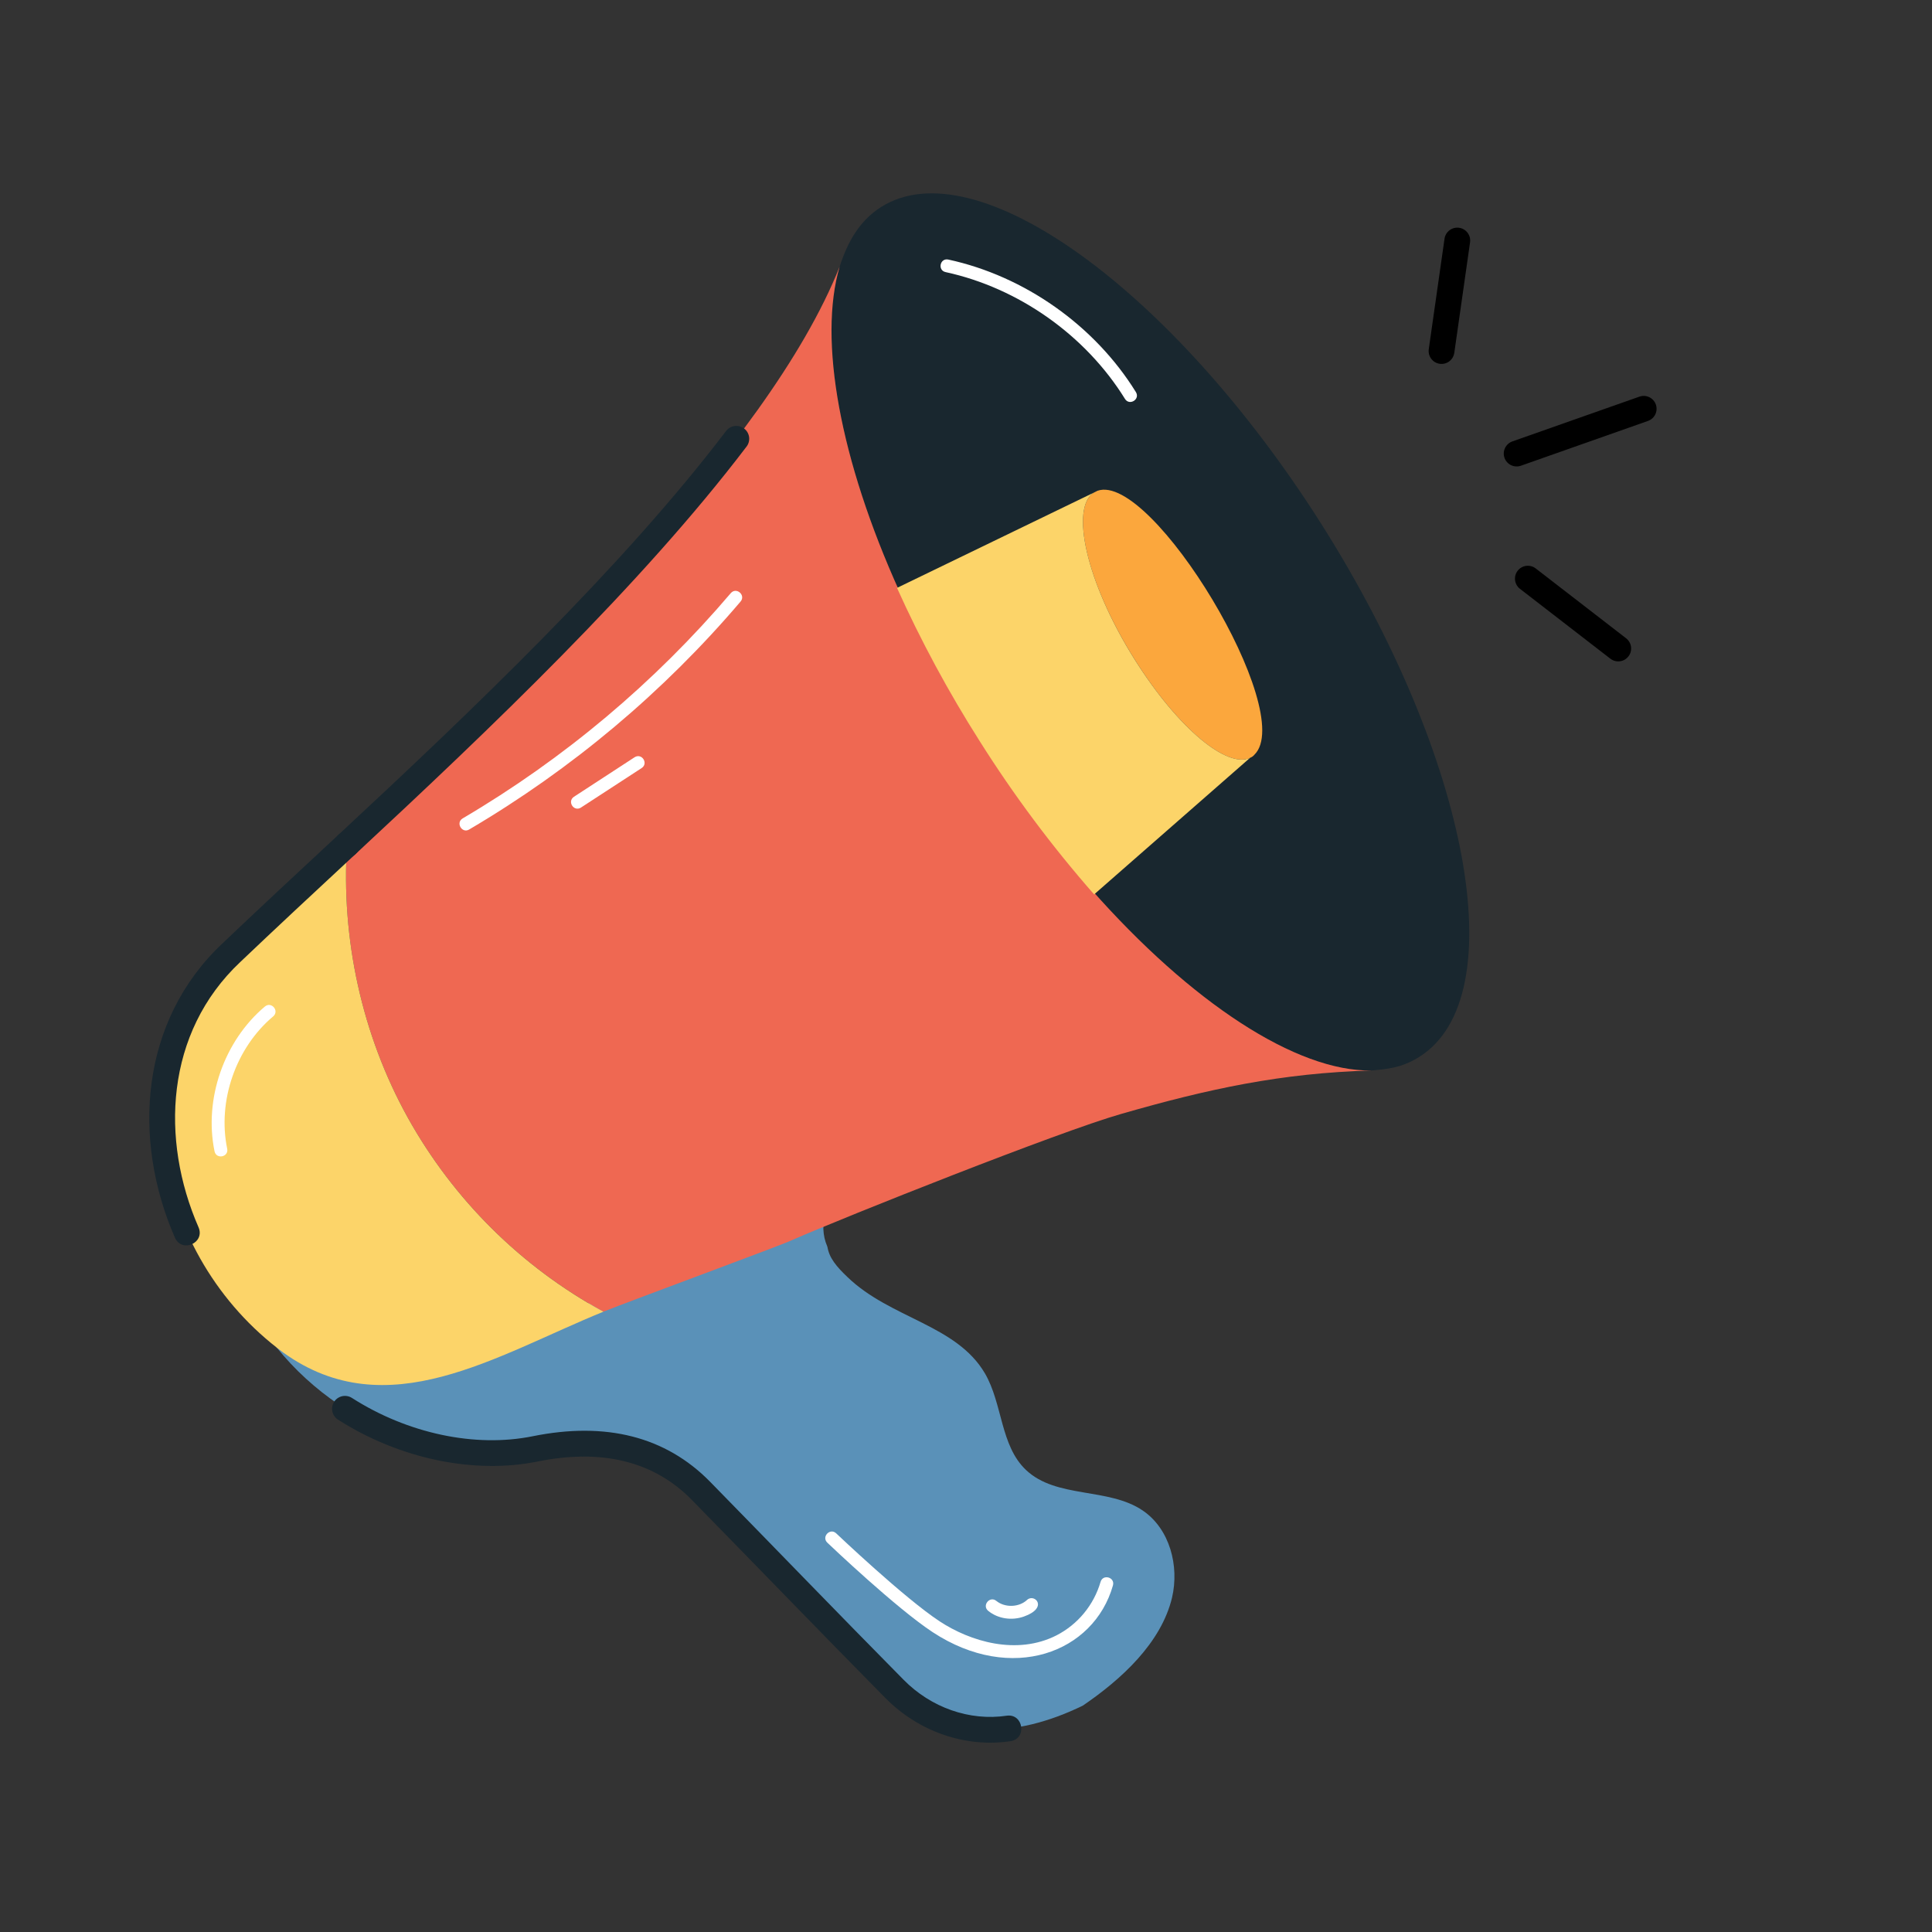 <?xml version="1.0" encoding="UTF-8"?> <svg xmlns="http://www.w3.org/2000/svg" width="95" height="95" viewBox="0 0 95 95" fill="none"><rect x="0" y="0" width="95" height="95" fill="#333333" stroke="none"/> <g clip-path="url(#clip0_423_1610)"> <path d="M61.301 37.036C61.236 37.113 61.174 37.161 61.093 37.19L53.642 43.716C58.58 49.315 63.751 52.697 67.433 52.639C68.183 52.568 68.914 52.523 69.802 51.961C74.446 49.02 72.275 37.294 64.968 25.757C57.645 14.212 47.966 7.24 43.324 10.18C42.251 10.862 41.673 11.912 41.287 13.113C40.224 16.715 41.303 22.62 44.224 29.075L53.803 24.434C56.387 23.523 63.358 35 61.301 37.036Z" fill="#19272F"></path> <path d="M55.787 32.414C57.979 35.902 60.383 37.795 61.471 37.262C61.556 37.23 61.63 37.176 61.686 37.106C63.786 35.025 56.64 23.189 53.967 24.132L53.793 24.22C52.625 24.943 53.374 28.571 55.787 32.414Z" fill="#FBA73D"></path> <path d="M12.666 64.942C15.737 69.847 21.59 72.2 26.312 71.245C29.296 70.641 32.207 71.008 34.458 73.297C37.639 76.545 40.774 79.798 43.975 83.037C46.529 85.635 49.928 85.479 53.242 83.87C55.136 82.581 57.099 80.788 57.632 78.556C57.995 76.999 57.521 75.183 56.197 74.28C54.511 73.126 51.943 73.701 50.447 72.278C49.185 71.082 49.304 69.033 48.432 67.534C47.026 65.134 43.793 64.84 41.672 62.796C41.138 62.287 40.774 61.86 40.687 61.312C40.672 61.305 40.672 61.305 40.679 61.291C40.44 60.743 40.422 60.124 40.628 59.563L42.625 58.752L42.643 58.733C42.553 58.784 33.989 62.272 32.784 62.669C23.451 65.653 18.607 70.762 12.666 64.942Z" fill="#5A91B8"></path> <path d="M20.042 54.939C22.282 58.972 25.621 62.287 29.67 64.498C31.135 63.912 38.611 61.161 38.934 60.983C41.585 59.821 52.073 55.647 55.127 54.775C59.41 53.542 63.01 52.762 67.433 52.639C63.751 52.697 58.58 49.315 53.641 43.716C51.629 41.423 49.8 38.974 48.173 36.392C46.622 33.935 45.291 31.465 44.224 29.075C41.304 22.619 40.224 16.715 41.287 13.112C37.73 22.049 25.987 33.223 17.065 41.52C16.764 46.159 17.795 50.881 20.042 54.939Z" fill="#EF6852"></path> <path d="M13.936 66.513C19.051 70.185 24.388 66.648 29.67 64.499C25.621 62.288 22.282 58.972 20.042 54.939C17.796 50.882 16.764 46.159 17.065 41.52C14.961 43.474 13.026 45.276 11.378 46.844C5.716 52.176 7.496 61.777 13.936 66.513Z" fill="#FCD469"></path> <path d="M49.497 84.365C47.676 84.634 45.781 83.971 44.427 82.593C41.191 79.319 38.162 76.174 34.91 72.854C32.736 70.643 29.801 69.892 26.187 70.624C23.362 71.195 20.042 70.49 17.305 68.739C17.235 68.694 17.156 68.663 17.074 68.649C16.992 68.634 16.908 68.636 16.827 68.653C16.746 68.671 16.669 68.705 16.6 68.752C16.532 68.8 16.474 68.86 16.428 68.93C16.384 69.001 16.353 69.079 16.338 69.161C16.323 69.243 16.325 69.327 16.343 69.408C16.36 69.489 16.394 69.567 16.442 69.635C16.489 69.703 16.55 69.762 16.62 69.806C19.63 71.73 23.3 72.501 26.438 71.865C29.606 71.225 32.152 71.856 34.006 73.741C37.441 77.249 40.353 80.271 43.525 83.483C45.161 85.147 47.463 85.946 49.682 85.618C50.519 85.497 50.32 84.243 49.497 84.365ZM17.496 41.983C24.077 35.864 31.53 28.767 36.696 21.977C36.75 21.912 36.79 21.836 36.814 21.754C36.838 21.672 36.845 21.587 36.836 21.502C36.826 21.418 36.799 21.336 36.757 21.262C36.714 21.188 36.658 21.123 36.59 21.072C36.522 21.02 36.445 20.983 36.362 20.962C36.28 20.941 36.194 20.937 36.11 20.95C36.025 20.963 35.945 20.993 35.872 21.038C35.8 21.082 35.737 21.142 35.688 21.211C30.584 27.92 23.176 34.973 16.634 41.055C16.025 41.621 16.88 42.561 17.496 41.983Z" fill="#19272F"></path> <path d="M9.762 60.347C7.883 56.045 8.119 50.782 11.813 47.306C13.461 45.736 15.393 43.935 17.496 41.983C18.109 41.414 17.249 40.483 16.634 41.055C14.528 43.012 12.591 44.815 10.941 46.387C6.876 50.21 6.49 56.021 8.6 60.855C8.941 61.63 10.096 61.116 9.762 60.347Z" fill="#19272F"></path> <path d="M44.107 28.908C45.281 31.512 46.64 34.03 48.172 36.441C49.847 39.098 51.728 41.619 53.8 43.98L61.47 37.262C60.382 37.795 57.979 35.901 55.786 32.416C53.375 28.572 52.625 24.943 53.793 24.219L44.107 28.908Z" fill="#FCD469"></path> <path d="M71.51 17.351L72.285 11.917C72.309 11.751 72.266 11.582 72.165 11.448C72.064 11.313 71.914 11.224 71.747 11.2C71.581 11.177 71.412 11.22 71.278 11.32C71.143 11.421 71.054 11.571 71.03 11.738L70.255 17.172C70.244 17.255 70.248 17.338 70.269 17.419C70.29 17.5 70.326 17.575 70.376 17.642C70.426 17.708 70.489 17.764 70.56 17.807C70.632 17.849 70.711 17.877 70.793 17.888C70.876 17.9 70.96 17.895 71.04 17.875C71.121 17.854 71.196 17.818 71.263 17.768C71.329 17.718 71.385 17.655 71.428 17.584C71.47 17.512 71.498 17.433 71.51 17.351ZM74.787 22.9L81.034 20.698C81.192 20.642 81.322 20.526 81.395 20.374C81.467 20.223 81.477 20.049 81.421 19.89C81.365 19.732 81.248 19.602 81.097 19.53C80.945 19.457 80.771 19.448 80.613 19.504L74.366 21.705C74.208 21.761 74.078 21.878 74.005 22.029C73.933 22.181 73.923 22.355 73.979 22.513C74.035 22.672 74.152 22.801 74.303 22.874C74.455 22.946 74.629 22.956 74.787 22.9ZM80.074 32.275C80.125 32.209 80.162 32.134 80.184 32.054C80.206 31.973 80.211 31.89 80.201 31.807C80.19 31.724 80.163 31.645 80.122 31.573C80.08 31.5 80.025 31.437 79.959 31.386L75.514 27.951C75.382 27.849 75.213 27.803 75.047 27.824C74.88 27.845 74.729 27.932 74.626 28.065C74.523 28.198 74.477 28.366 74.499 28.533C74.52 28.7 74.607 28.851 74.74 28.954L79.184 32.389C79.25 32.44 79.325 32.477 79.406 32.499C79.486 32.521 79.57 32.527 79.653 32.516C79.735 32.506 79.815 32.479 79.887 32.438C79.959 32.396 80.023 32.341 80.074 32.275Z" fill="black"></path> <path d="M11.171 56.484C10.687 54.136 11.596 51.522 13.431 49.979C13.752 49.71 13.346 49.224 13.024 49.494C11.016 51.182 10.02 54.043 10.549 56.611C10.634 57.021 11.255 56.897 11.171 56.484ZM23.073 40.786C28.114 37.82 32.624 34.032 36.415 29.579C36.684 29.263 36.206 28.847 35.932 29.168C32.187 33.568 27.732 37.311 22.752 40.241C22.387 40.455 22.723 41.003 23.073 40.786ZM28.569 39.708L31.551 37.767C31.894 37.544 31.567 37.01 31.203 37.236L28.225 39.177C27.877 39.404 28.21 39.934 28.57 39.709L28.569 39.708ZM55.854 19.28C53.834 16.013 50.386 13.576 46.631 12.763C46.218 12.676 46.09 13.293 46.498 13.38C50.088 14.159 53.384 16.489 55.316 19.613C55.534 19.968 56.075 19.639 55.854 19.28ZM54.725 77.96C54.841 77.557 54.231 77.382 54.116 77.786C53.952 78.347 53.676 78.869 53.305 79.32C52.934 79.772 52.474 80.143 51.955 80.411C49.99 81.413 47.702 80.709 46.207 79.726C44.468 78.583 41.153 75.431 41.119 75.399C40.816 75.111 40.379 75.568 40.683 75.857C40.82 75.989 44.073 79.081 45.859 80.255C49.739 82.804 53.785 81.273 54.725 77.96Z" fill="white"></path> <path d="M50.342 79.49C51.576 79.055 50.87 78.337 50.506 78.668C50.111 79.04 49.417 79.063 48.994 78.721C48.67 78.453 48.269 78.949 48.594 79.21C49.077 79.605 49.763 79.695 50.342 79.49Z" fill="white"></path> </g> <defs> <clipPath id="clip0_423_1610"> <rect width="95" height="95" fill="white" transform="matrix(-1 0 0 1 95 0)"></rect> </clipPath> </defs> </svg> 